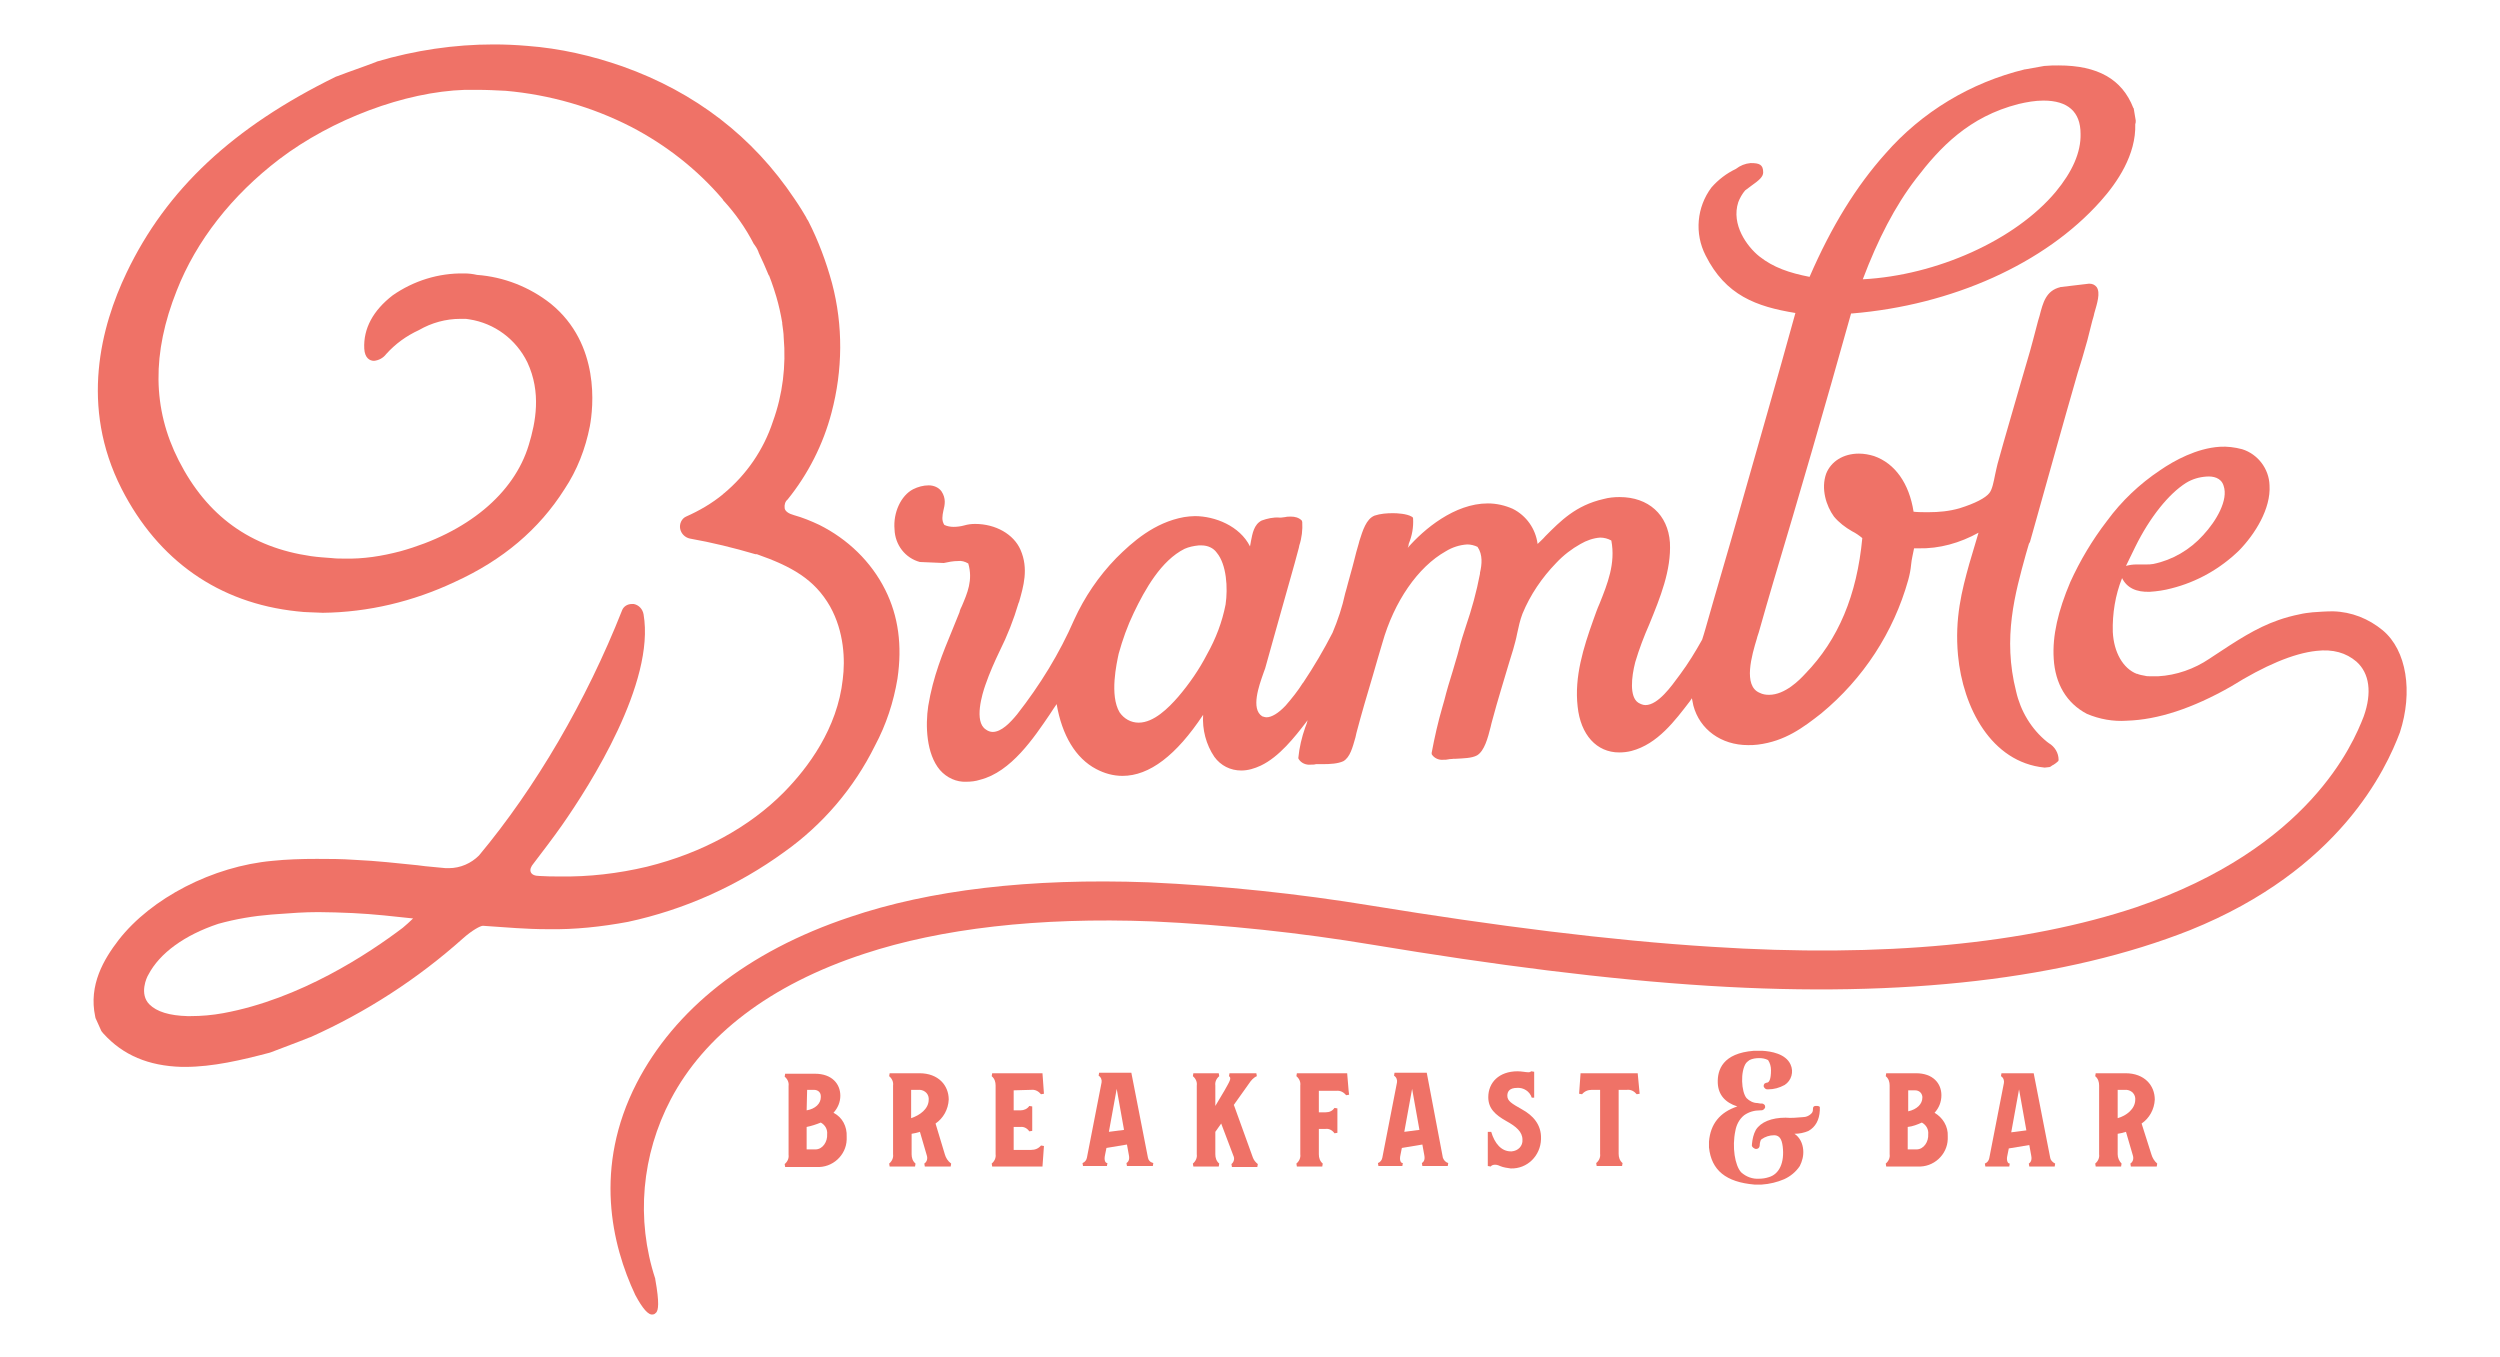 <?xml version="1.0" encoding="utf-8"?>
<!-- Generator: Adobe Illustrator 28.1.0, SVG Export Plug-In . SVG Version: 6.00 Build 0)  -->
<svg version="1.1" id="Layer_1" xmlns="http://www.w3.org/2000/svg" xmlns:xlink="http://www.w3.org/1999/xlink" x="0px" y="0px"
	 viewBox="0 0 512 278" style="enable-background:new 0 0 512 278;" xml:space="preserve">
<style type="text/css">
	.st0{fill:#EF7267;}
</style>
<path class="st0" d="M115.1,169c5.8-8.3,19.1-29.2,16.7-43.2c-0.2-1.1-1-1.9-2-2.1c-0.1,0-0.1,0-0.2,0h-0.2c-0.9,0-1.7,0.5-2,1.3
	c-7.3,18.5-17.7,36.3-29.3,50.2c-1.6,1.6-3.8,2.6-6.2,2.6h-0.6l-4.2-0.4l-1.6-0.2c-4-0.4-8.3-0.9-12.8-1.1c-2.8-0.2-5.3-0.2-7.8-0.2
	c-3.2,0-6.2,0.1-9.1,0.4c-12.2,1.1-24.8,7.6-31.5,16.2c-3,3.9-6.2,9.2-4.8,15.7c0,0.2,0.1,0.4,0.2,0.6l0.9,2
	c0.1,0.3,0.3,0.6,0.6,0.9c4,4.4,9.2,6.6,16,6.8h0.7c5.7,0,11.6-1.4,17.3-2.9c0.1,0,0.2-0.1,0.3-0.1c5.6-2.1,7.3-2.8,7.8-3l0.3-0.1
	l0,0c11.4-5.1,21.9-11.9,31.2-20.2c1.9-1.7,3.6-2.6,4.1-2.6l1.4,0.1c3.2,0.2,7.3,0.6,11.9,0.6c5.5,0.1,11-0.5,16.4-1.5
	c11.6-2.5,22.5-7.4,32-14.3c7.9-5.6,14.3-13.1,18.6-21.8c2.3-4.3,3.8-8.9,4.6-13.7c1-6.8,0.2-12.8-2.5-18.2
	c-2.9-5.8-7.7-10.4-13.5-13.3c-1.7-0.8-3.4-1.5-5.2-2c-1.1-0.3-1.8-0.8-1.9-1.4c-0.1-0.7,0.1-1.4,0.6-1.8c4.2-5.2,7.3-11.3,9-17.8
	c2.3-8.7,2.4-17.8,0.1-26.5c-1.2-4.4-2.8-8.7-4.9-12.8c-0.1-0.1-0.1-0.2-0.2-0.3s-0.1-0.2-0.2-0.4c-0.4-0.7-1.3-2.2-2.4-3.8
	c-8.5-12.7-20.3-21.8-35.2-27.1c-6.3-2.2-12.8-3.7-19.5-4.2c-2.3-0.2-4.6-0.3-6.9-0.3c-8.1,0-16.1,1.2-23.9,3.5l-0.2,0.1
	c-2.6,1-5.3,1.9-7.9,2.9c-0.1,0-0.2,0.1-0.3,0.1c-21,10.3-34.7,23-42.9,40.2c-5.2,10.9-9.6,27.3-1,44.2
	c7.5,14.7,19.9,23.4,35.9,25.1c0.9,0.1,1.9,0.2,2.8,0.2s1.7,0.1,2.5,0.1c9.3-0.1,18.5-2.3,27-6.3c9.9-4.5,17.3-10.8,22.5-19
	c2.6-3.9,4.3-8.3,5.2-12.9c0.7-3.8,2.2-16.8-8-25.1c-4.3-3.4-9.6-5.5-15.1-5.9C96.8,56.1,96,56,95.1,56c-5.3-0.1-10.4,1.5-14.7,4.5
	c-4,3.1-6,6.8-5.8,10.9c0.1,1.9,1.1,2.5,2,2.5c1-0.1,1.9-0.6,2.5-1.4c1.9-2.1,4.1-3.7,6.7-4.9c2.6-1.5,5.5-2.3,8.5-2.3h1.1l0.7,0.1
	c5.2,0.8,9.6,4.1,11.9,8.8c2.9,6.2,1.7,12.3,0.3,16.9c-3,10-12.6,18-26.3,21.8c-3.8,1-7.6,1.6-11.5,1.5c-0.8,0-1.7,0-2.5-0.1
	c-1.4-0.1-2.9-0.2-4.3-0.4c-12.4-1.8-21.3-8.2-27.1-19.6c-5.4-10.6-5.5-22-0.4-34.8C40.2,49.3,47.5,40,57.2,32.6
	c10.8-8.2,25.7-13.8,38-14.2c0.8,0,1.7,0,2.5,0c2,0,3.9,0.1,5.9,0.2c9,0.8,17.7,3.3,25.7,7.4c7.1,3.7,13.5,8.7,18.7,14.8l0.1,0.2
	c2.5,2.7,4.6,5.7,6.3,9l0.1,0.1c0.1,0.2,0.3,0.4,0.4,0.6c0.1,0.2,0.3,0.5,0.4,0.8l0.1,0.3c0.7,1.5,1.4,3,2,4.5c0,0,0,0.1,0.1,0.1
	c0,0,0.8,2,1.5,4.4c0.5,1.7,0.9,3.5,1.2,5.3v0.2c0.1,0.9,0.3,1.9,0.3,2.8c0.5,5.8-0.2,11.7-2.2,17.2c-1.9,5.8-5.4,10.9-10.1,14.8
	c0,0-0.1,0-0.1,0.1h0c-2.3,1.9-4.9,3.4-7.6,4.6c-0.9,0.4-1.4,1.5-1.2,2.5c0.2,1,1,1.8,2,2c4.5,0.8,9,1.9,13.4,3.2c0.1,0,0.1,0,0.2,0
	h0.1c7.1,2.5,11.8,5.1,15,10.7c2.9,5.2,3.1,11,2.6,14.9c-1.1,10.1-7.1,18.1-12,23.1c-7.1,7.2-16.8,12.5-28.1,15.3
	c-5.9,1.4-11.9,2.1-17.9,2c-1.3,0-2.7,0-4.1-0.1c-1,0-1.6-0.3-1.8-0.8s0-1.1,0.6-1.8C111.2,174.3,113.2,171.7,115.1,169L115.1,169z
	 M82.5,190c-7,5.3-21,14.6-36.8,17.5c-2.2,0.4-4.4,0.6-6.7,0.6h-0.6c-3.7-0.1-6.3-0.9-7.8-2.4c-2.1-2.1-0.6-5.5-0.2-6.1
	c2.3-4.4,7.4-8.1,14.3-10.4c3.6-1,7.2-1.6,10.9-1.9l1.4-0.1c2.6-0.2,5.3-0.4,8.2-0.4c2.2,0,4.6,0.1,7.1,0.2
	c4.2,0.2,8.6,0.7,12.3,1.1C83.9,188.8,83.2,189.4,82.5,190z"/>
<path class="st0" d="M188.4,115.1c0,0,0.1,0,0.1,0l4.7,0.2h0.1c0.9-0.2,1.9-0.4,2.9-0.4c0.7-0.1,1.4,0.1,2.1,0.5
	c1,3.4-0.2,6.1-1.3,8.7c-0.2,0.4-0.4,0.8-0.5,1.3c-0.5,1.2-1,2.5-1.5,3.7c-1.9,4.6-3.9,9.4-4.9,15.5c-0.6,4-0.4,9.8,2.4,13.1
	c1.4,1.6,3.4,2.5,5.4,2.4c0.9,0,1.9-0.1,2.8-0.4c6.4-1.6,11.1-8.7,14.3-13.4c0.5-0.8,1-1.5,1.4-2.1c1.1,6.4,3.9,11.1,8.1,13.3
	c1.7,0.9,3.5,1.4,5.4,1.4c5.5,0,11-4.2,16.5-12.5c-0.2,3,0.6,6.1,2.3,8.6c1.3,1.8,3.3,2.8,5.5,2.8c1.4,0,2.7-0.4,4-1
	c3.8-1.8,7-5.9,9.3-8.9l0.3-0.4c-0.1,0.5-0.3,1-0.5,1.5c-0.7,2-1.2,4.1-1.4,6.2c0,0.1,0,0.2,0.1,0.3c0.5,0.8,1.5,1.2,2.4,1.1
	c0.4,0,0.8,0,1.1-0.1l0.8,0h0.5c1.7,0,3.2-0.1,4.3-0.6c1.4-0.8,1.9-2.8,2.5-4.9l0.2-0.9c1-3.8,2.2-7.9,3.4-11.9
	c0.6-2.2,1.3-4.4,1.9-6.5c2.4-8.5,7.3-15.6,13-18.8c1.3-0.8,2.8-1.3,4.4-1.4c0.7,0,1.5,0.2,2.1,0.5c1.1,1.6,0.9,3.6,0.5,5.3v0.2
	c-0.7,3.7-1.7,7.3-2.9,10.8c-0.5,1.5-1,3.1-1.4,4.7s-0.9,3-1.3,4.5c-0.6,1.9-1.2,3.9-1.7,5.9l-0.4,1.4c-0.9,3.1-1.6,6.2-2.2,9.4
	c0,0.1,0,0.3,0.1,0.4c0.5,0.7,1.4,1.1,2.3,1c0.4,0,0.7,0,1.1-0.1s0.6,0,0.9-0.1h0.5c1.6-0.1,3.3-0.1,4.4-0.7
	c1.5-0.9,2.2-3.5,2.8-5.9c0.1-0.4,0.2-0.9,0.3-1.2c1.2-4.5,2.3-7.9,3.5-12l0.8-2.6c0.3-1.1,0.6-2.1,0.8-3.2c0.3-1.4,0.6-2.8,1.1-4.1
	c1.6-3.9,4-7.4,6.9-10.4c1.5-1.6,3.2-2.9,5-3.9c1.2-0.7,2.6-1.2,4-1.3c0.8,0,1.6,0.2,2.3,0.6c0.9,4.7-0.8,8.9-2.4,12.9
	c-0.5,1.1-0.9,2.3-1.3,3.4c-2,5.6-3.9,11.6-3.2,17.7c0.6,5.8,3.9,9.4,8.5,9.4c0.9,0,1.7-0.1,2.5-0.3c5.4-1.4,9-6.3,12-10.2l0.4-0.6
	c0.1,0.5,0.2,1,0.3,1.5c1.3,4.9,5.7,8.1,11.2,8.1c0.6,0,1.3,0,2-0.1c5.6-0.7,9.3-3.5,13-6.4c8.6-7.1,14.8-16.6,17.8-27.3
	c0.3-1.1,0.5-2.1,0.6-3.2c0.1-1.1,0.4-2.2,0.6-3.3h0.9c4.3,0.1,8.5-1.1,12.3-3.2l-1.9,6.4c-1.5,5.4-3,11.1-2.3,18.7
	c1,10.7,6.8,21.9,17.7,23h0.1l0.9-0.1c0.1,0,0.3-0.1,0.4-0.2c0.1-0.1,0.3-0.2,0.5-0.3c0.3-0.2,0.6-0.4,0.9-0.7
	c0.1-0.1,0.1-0.2,0.1-0.3c0-1.4-0.8-2.7-2-3.4l-0.4-0.3c-3.2-2.6-5.4-6.3-6.3-10.3c-2.8-11-0.2-20.1,2-28.1c1.6-5.7-0.1,1,1.4-4.5
	c3.1-11,6-21.5,9.2-32.6l0.9-2.9c1.5-5.1,0.7-2.4,2.1-7.8c0.1-0.4,0.3-0.9,0.4-1.5c0.6-2.1,1.3-4.2,0.5-5.4
	c-0.4-0.5-0.9-0.7-1.5-0.7h-0.1l-5.9,0.7H422c-3,0.7-3.6,3.2-4.3,5.9c-0.1,0.3-0.2,0.7-0.3,1c-1.8,6.9-1.5,5.7-3.4,12.2
	c-1.6,5.6-3.3,11.3-4.9,17.1c-0.2,0.7-0.3,1.4-0.5,2.2c-0.3,1.5-0.6,3.1-1.2,3.8c-0.8,1-2.9,2.1-6.1,3.1c-2.1,0.6-4.2,0.8-6.4,0.8
	c-1,0-2.1,0-3-0.1c-0.9-5.8-3.8-9.9-8.1-11.4c-1-0.3-2-0.5-3.1-0.5c-3.2,0-5.7,1.6-6.7,4.1c-1.1,3.1,0,6.6,1.6,8.8
	c1,1.2,2.3,2.2,3.7,3c0.8,0.4,1.5,0.9,2.1,1.4c-1.1,11.7-4.9,20.8-11.7,27.8c-1.1,1.2-4.1,4.3-7.4,4.3c-0.7,0-1.3-0.1-1.9-0.4
	c-3.5-1.4-1.6-7.8-0.6-11.1c0.1-0.5,0.3-0.9,0.4-1.3c1-3.6,2.1-7.3,3-10.4c5.3-17.7,10.5-35.6,15.9-54.9h0.2
	c20.5-1.7,39.5-10.2,50.9-23c3.4-3.8,7.3-9.5,7.1-15.8c0.1-0.2,0.1-0.5,0.1-0.7l-0.4-2.4c0-0.1,0-0.1-0.1-0.2
	c-2.3-5.9-7.3-8.7-15.3-8.7c-0.9,0-1.8,0-2.8,0.1h-0.1l-3.9,0.7h-0.1c-11.1,2.7-21.1,8.7-28.6,17.3c-5.9,6.6-11,14.8-15.5,25.2
	c-4.1-0.8-7.4-1.9-10.3-4.2c-2.5-2-5.8-6.5-4.3-11.1c0.3-0.8,0.8-1.7,1.4-2.4c0.4-0.3,0.8-0.6,1.2-0.9c1.7-1.2,2.5-1.9,2.5-2.8
	c0-1.6-0.8-1.9-2.5-1.9h-0.1c-1.1,0.1-2.1,0.5-3,1.2c-1.9,0.9-3.6,2.2-5,3.8c-3,4-3.5,9.4-1.2,13.9c4.1,8.2,10.4,10.5,18.4,11.8l0,0
	c-3.8,13.8-7.8,27.6-11.6,41c-2.2,7.8-4.6,15.8-6.8,23.6c-0.2,0.8-0.5,1.6-0.7,2.3c-1.4,2.5-2.8,4.8-4.5,7.1l-0.3,0.4
	c-1.4,1.9-4.2,5.9-6.8,5.9c-0.5,0-1-0.2-1.5-0.5c-1.8-1.2-1.4-5.2-0.6-8.3c0.8-2.7,1.8-5.3,2.9-7.8c2.2-5.4,4.5-11,4.2-16.7
	c-0.4-5.7-4.4-9.3-10.3-9.3c-1.1,0-2.2,0.1-3.3,0.4c-5.7,1.3-8.8,4.5-11.9,7.6c-0.5,0.6-1.1,1.1-1.6,1.6c-0.4-3.1-2.3-5.8-5.1-7.2
	c-1.6-0.7-3.3-1.1-5.1-1.1c-6.8,0-13.1,5.3-16.4,9.1c0.1-0.2,0.2-0.5,0.2-0.8c0.7-1.7,1-3.4,0.9-5.2c0-0.2-0.1-0.3-0.3-0.4
	c-1-0.6-3-0.7-3.8-0.7c-1.3,0-2.6,0.1-3.8,0.5c-1.7,0.7-2.4,3-3.1,5.2l-0.1,0.4c-0.4,1.3-0.7,2.5-1,3.7c-0.2,0.9-0.5,1.8-0.7,2.6
	c-0.4,1.3-0.7,2.7-1.1,4c-0.6,2.8-1.5,5.5-2.6,8.1c-1.8,3.5-3.8,6.9-6,10.2l-0.1,0.1c-1,1.6-2.2,3.1-3.5,4.6
	c-1.5,1.6-2.9,2.4-3.9,2.4c-0.3,0-0.6-0.1-0.9-0.2c-2.4-1.5-0.6-6.4,0.2-8.7c0.2-0.5,0.3-0.9,0.4-1.1c1.2-4.4,2.4-8.5,3.5-12.5
	s2.3-8,3.4-12.2l0.1-0.5c0.5-1.5,0.7-3.2,0.6-4.8c0-0.1-0.1-0.2-0.1-0.3c-0.6-0.6-1.4-0.8-2.2-0.8c-0.4,0-0.8,0-1.2,0.1
	c-0.3,0-0.5,0.1-0.8,0.1h-0.4c-1.2-0.1-2.5,0.2-3.6,0.6c-1.6,0.8-1.9,2.7-2.2,4.2c-0.1,0.4-0.1,0.8-0.2,1.1
	c-2.1-4.2-7.2-6.2-11.3-6.2c-0.7,0-1.5,0.1-2.2,0.2c-6.1,1.1-10.6,5.1-13.9,8.4c-3.6,3.7-6.5,8-8.6,12.6c-3,6.9-7,13.4-11.7,19.4
	c-1.4,1.7-3.2,3.6-5,3.6c-0.5,0-1-0.2-1.4-0.5c-2.5-1.6-0.7-7.4-0.1-9.1c0.9-2.6,1.9-4.8,2.9-6.9c1.6-3.2,2.9-6.5,3.9-9.9l0.1-0.2
	c0.9-3.2,2-6.8,0.3-10.7c-1.4-3.2-5.1-5.3-9.3-5.3c-0.8,0-1.5,0.1-2.2,0.3c-0.7,0.2-1.5,0.3-2.2,0.3c-0.6,0-1.3-0.1-1.9-0.4
	c-0.6-0.9-0.4-1.9-0.2-2.9c0.3-1.2,0.6-2.5-0.4-4c-0.6-0.8-1.6-1.2-2.6-1.2c-1.1,0-2.2,0.3-3.2,0.8c-2.5,1.3-4.1,4.8-3.8,8.2
	C183.3,111.6,185.4,114.3,188.4,115.1L188.4,115.1z M392.4,36.6c4.9-6.4,10.8-12.7,21-15.3c1.7-0.4,3.4-0.7,5.1-0.7
	c5,0,7.6,2.3,7.6,6.8c0.1,3.8-1.7,7.8-5.1,11.9c-8.3,9.9-24.4,17.1-39.5,17.9C384.6,49,388.1,42.2,392.4,36.6L392.4,36.6z
	 M229.1,133.9c0.8-2.9,1.8-5.7,3.1-8.4c2.3-4.8,5.6-10.7,10.4-13.1c0.9-0.4,1.9-0.6,2.9-0.7h0.6c1.2,0,2.4,0.5,3.1,1.5
	c2,2.4,2.3,7.2,1.8,10.6c-0.7,3.6-2,7-3.8,10.2c-1.6,3.1-3.6,6-5.9,8.7c-2,2.3-5,5.3-8.1,5.3c-1.6,0-3-0.8-3.9-2.1
	C227.2,142.4,228.7,135.8,229.1,133.9L229.1,133.9z"/>
<path class="st0" d="M488,129.1c-2.9-2.4-6.4-3.8-10.2-3.9c-1.4,0-2.8,0.1-4.2,0.2c-0.9,0.1-1.8,0.2-2.6,0.4c-1.5,0.3-3,0.7-4.4,1.2
	c-4.6,1.6-8.5,4.2-13.5,7.5l-0.6,0.4c-3.1,2.1-6.8,3.4-10.5,3.6h-1.5c-0.5,0-0.9,0-1.2-0.1c-0.6-0.1-1.1-0.2-1.6-0.4h-0.1
	c-2.8-1.1-4.7-4.4-4.9-8.6c-0.1-3.7,0.5-7.5,1.9-11c1,2,2.9,2.9,5.7,2.8c1.5-0.1,2.9-0.3,4.4-0.7c5.2-1.3,10-4,13.9-7.8
	c3.2-3.3,6.5-8.5,6.2-13.3c-0.1-3.4-2.4-6.4-5.6-7.4c-1.5-0.4-3.1-0.6-4.6-0.5c-4.7,0.3-9.3,2.8-12.2,4.8
	c-4.2,2.8-7.9,6.3-10.9,10.4c-3,3.9-5.5,8.1-7.5,12.5c-2.5,5.9-3.7,11-3.4,15.7c0.3,5.1,2.6,9.1,6.8,11.3c2.6,1.1,5.4,1.6,8.2,1.4
	c6.3-0.2,13.4-2.5,21.3-7c6.9-4.3,12.8-6.8,17.5-7.3c3.4-0.4,6.1,0.4,8.2,2.2c2.7,2.4,3.2,6.4,1.5,11.2c-2.2,5.7-11.2,27-46.6,39.1
	c-22.5,7.5-51.8,10.4-87,8.1c-20.9-1.3-44.3-4.3-69.5-8.4c-15.2-2.5-30.5-4.1-45.8-4.8c-24.4-0.9-44.9,1.6-61.1,7.1
	c-21.3,7.1-36,19.1-43.7,34c-8.9,17.3-5.1,33.2-0.3,43.4l0,0c1.5,2.8,2.7,4.2,3.6,4c0.3,0,0.5-0.2,0.7-0.4c0.4-0.5,0.7-1.8-0.2-6.8
	c0,0,0,0,0-0.1c-4-12.2-2.8-25.4,3.2-36.8c6.8-12.9,20.1-23.4,39.7-29.8c15.5-5.1,35.4-7.5,58.9-6.6c15.1,0.7,30.2,2.3,45.2,4.8
	c24.7,4.1,47.8,7.1,68.8,8.4l0,0c40,2.5,73.2-1.4,98.5-11.4c30.8-12.4,40.2-33.1,43-40.5C494.2,141.7,492.9,133.2,488,129.1
	L488,129.1z M437.3,112c3-6.1,6.9-10.9,10.4-13.1c1.3-0.8,2.7-1.2,4.2-1.3c1.3-0.1,3,0.2,3.5,1.9c1,2.9-1.5,7.2-4.2,10.1
	c-2.7,3-6.3,5.1-10.2,5.9c-0.5,0.1-1,0.1-1.4,0.1h-2c-0.8,0-1.5,0.1-2.2,0.3C436,114.7,436.6,113.4,437.3,112L437.3,112z"/>
<path class="st0" d="M372.2,226.5h-0.4c-0.3,0-0.5,0.2-0.5,0.5c0,0.3,0,0.6-0.2,0.9c-0.5,0.6-1.2,0.9-2,0.9
	c-1.1,0.1-2.3,0.2-3.4,0.1c-2.9,0-5.1,0.9-6.1,2.5c-0.5,0.9-0.7,1.9-0.8,2.9v0.1c-0.1,0.3,0.1,0.6,0.5,0.8c0.1,0.1,0.2,0.1,0.4,0.1
	c0.2,0,0.7-0.1,0.7-0.9c0,0,0-0.1,0-0.1c0.1-0.6,0.2-0.9,0.4-1c0.7-0.5,1.6-0.8,2.5-0.8h0.2c0.9,0.1,1.4,0.7,1.6,2.3
	c0.4,3.3-0.7,5.7-2.9,6.3c-0.6,0.2-1.3,0.3-1.9,0.3c-1.4,0.1-2.7-0.4-3.7-1.3c-1.3-1.4-1.9-5.2-1.2-8.5c0.2-1.2,0.8-2.4,1.8-3.2
	c1-0.7,2.1-1,3.3-1h0.2c0.4,0,0.7-0.3,0.8-0.6c0,0,0-0.1,0-0.1c0-0.2,0-0.3-0.2-0.5c-0.1-0.1-0.3-0.2-0.5-0.2h-0.3l-0.6-0.1
	c-0.8,0-1.6-0.4-2.2-1c-1.1-1.3-1.3-5.5-0.1-7.2c0.2-0.2,0.4-0.4,0.7-0.6c0.6-0.3,1.3-0.4,2-0.4c0.6,0,1.2,0.1,1.8,0.4
	c0.4,0.6,0.6,1.3,0.6,2.1c0,1.9-0.4,2.4-0.7,2.5c-0.2,0-0.4,0.1-0.6,0.2c-0.1,0.1-0.2,0.3-0.2,0.5v0.1c0.1,0.3,0.4,0.6,0.7,0.6h0.2
	c1.2,0,2.3-0.3,3.4-0.9c1.4-0.9,1.9-2.7,1.2-4.2c-1-2.2-4-2.7-5.8-2.8h-1.7c-6.4,0.5-7.5,3.9-7.4,6.6c0.1,2.4,1.5,4,4,4.8
	c-3.6,1.2-5.5,3.6-5.8,7.2v1.2c0.5,4.7,3.5,7.1,9.3,7.6h1.5c1.6-0.1,3.2-0.5,4.6-1.1c1.3-0.6,2.4-1.5,3.2-2.7c0.5-1,0.8-2.1,0.7-3.3
	c-0.1-1.3-0.7-2.6-1.8-3.3c1,0,2-0.2,2.9-0.6c1.4-0.8,2.2-2.2,2.3-4.2v-0.7C372.7,226.7,372.5,226.5,372.2,226.5L372.2,226.5z"/>
<path class="st0" d="M170.7,227.9c0.9-1,1.4-2.2,1.4-3.5c0-2.4-1.7-4.5-5.2-4.5h-6.1l-0.1,0.6c0.6,0.5,0.9,1.2,0.8,1.9v14.1
	c0.1,0.7-0.2,1.4-0.8,1.9l0.1,0.6h6.4c3.3,0.2,6.1-2.4,6.2-5.6c0-0.2,0-0.4,0-0.6C173.5,230.7,172.5,228.8,170.7,227.9L170.7,227.9z
	 M165.3,223.2h1.4c0.8,0,1.4,0.5,1.4,1.3c0,0.1,0,0.1,0,0.2c0,1.3-1.1,2.4-2.9,2.7L165.3,223.2L165.3,223.2z M167,235.4h-1.8v-4.6
	c1-0.2,1.9-0.5,2.9-0.9c0.9,0.5,1.4,1.4,1.3,2.4C169.5,233.8,168.5,235.4,167,235.4L167,235.4L167,235.4z"/>
<path class="st0" d="M193.5,236.4l-1.9-6.3c1.6-1.1,2.6-2.9,2.7-4.9c0-2.9-2.1-5.4-6-5.4h-6.1l-0.1,0.6c0.6,0.5,0.9,1.2,0.8,1.9
	v14.1c0.1,0.7-0.2,1.4-0.8,1.9l0.1,0.6h5.2l0.1-0.6c-0.6-0.5-0.8-1.2-0.8-1.9v-4.2c0.6-0.1,1.1-0.2,1.7-0.4l1.4,4.8
	c0.2,0.6,0.1,1.3-0.5,1.7l0.1,0.6h5.3l0.1-0.6C194.1,237.8,193.7,237.1,193.5,236.4L193.5,236.4z M186.6,229v-5.8h1.4
	c1.1-0.1,2.1,0.6,2.2,1.7c0,0.1,0,0.2,0,0.3C190.2,227.1,188.4,228.4,186.6,229L186.6,229L186.6,229z"/>
<path class="st0" d="M211.2,223.2c0.8-0.1,1.5,0.3,2,0.9l0.6-0.1l-0.3-4.2h-10.3l-0.1,0.6c0.6,0.5,0.8,1.2,0.8,1.9v14.1
	c0.1,0.7-0.2,1.4-0.8,1.9l0.1,0.6h10.3l0.3-4.2l-0.6-0.1c-0.5,0.6-1.2,0.9-2,0.9h-3.6v-4.7h1.4c0.7-0.1,1.4,0.3,1.8,0.9l0.6-0.1v-5
	l-0.6-0.1c-0.4,0.6-1.1,0.9-1.8,0.9h-1.4v-4.1L211.2,223.2L211.2,223.2z"/>
<path class="st0" d="M235.1,237.1l-3.4-17.4h-6.6l-0.1,0.6c0.5,0.3,0.7,0.9,0.6,1.4l-3,15.4c-0.1,0.5-0.4,0.9-0.9,1.1l0.1,0.6h4.9
	l0.1-0.6c-0.5,0-0.7-0.7-0.5-1.6l0.3-1.5l4.2-0.7l0.4,2.2c0.2,1-0.2,1.4-0.5,1.6l0.1,0.6h5.3l0.1-0.6
	C235.5,238,235.2,237.6,235.1,237.1L235.1,237.1z M227.1,231.8l1.6-8.8l1.5,8.4L227.1,231.8z"/>
<path class="st0" d="M256.6,237.1l-3.9-10.8l-0.1,0.1l3.2-4.5c0.4-0.6,0.9-1.2,1.6-1.5l-0.1-0.6h-5.5l-0.1,0.6
	c0.6,0.4,0.1,1.1-0.9,2.9l-1.9,3.2v-4.2c-0.1-0.7,0.2-1.4,0.8-1.9l-0.1-0.6h-5.2l-0.1,0.6c0.6,0.5,0.9,1.2,0.8,1.9v14.1
	c0.1,0.7-0.2,1.4-0.8,1.9l0.1,0.6h5.2l0.1-0.6c-0.6-0.5-0.8-1.2-0.8-1.9v-4.6l1.2-1.7l2.5,6.6c0.3,0.6,0.1,1.3-0.4,1.7l0.1,0.6h5.2
	l0.1-0.6C257.1,238,256.8,237.6,256.6,237.1L256.6,237.1z"/>
<path class="st0" d="M275.9,219.8h-10.3l-0.1,0.6c0.6,0.5,0.9,1.2,0.8,1.9v14.1c0.1,0.7-0.2,1.4-0.8,1.9l0.1,0.6h5.2l0.1-0.6
	c-0.6-0.5-0.8-1.2-0.8-1.9v-5.2h1.4c0.7-0.1,1.4,0.3,1.8,0.9l0.6-0.1v-5l-0.6-0.1c-0.4,0.6-1,0.9-1.8,0.9h-1.4v-4.4h3.6
	c0.8-0.1,1.5,0.3,2,0.9l0.6-0.1l-0.1-0.8L275.9,219.8L275.9,219.8z"/>
<path class="st0" d="M295.5,237.1l-3.3-17.4h-6.6l-0.1,0.6c0.5,0.3,0.7,0.9,0.6,1.4l-3,15.4c-0.1,0.5-0.4,0.9-0.9,1.1l0.1,0.6h4.9
	l0.1-0.6c-0.5,0-0.7-0.7-0.5-1.6l0.3-1.5l4.2-0.7l0.4,2.2c0.2,1-0.2,1.4-0.5,1.6l0.1,0.6h5.2l0.1-0.6
	C296,238,295.7,237.6,295.5,237.1L295.5,237.1z M287.6,231.8l1.6-8.8l1.5,8.4L287.6,231.8z"/>
<path class="st0" d="M311.7,227.2c-2.1-1.2-3-1.7-3-2.8c0-0.9,0.5-1.6,2-1.6c1.3-0.1,2.6,0.7,3,2h0.5v-5.3l-0.6-0.1
	c-0.1,0.1-0.3,0.2-0.6,0.2c-0.5,0-1.4-0.2-2.2-0.2c-3.8,0-6,2.3-6,5.3c0,2.3,1.4,3.6,3.7,4.9c2,1.1,3.3,2.2,3.3,3.8
	c0.1,1.3-0.9,2.3-2.2,2.4c-0.1,0-0.2,0-0.2,0c-1.9,0-3.3-1.6-4-4h-0.7v7l0.6,0.1c0.2-0.3,0.9-0.6,1.9-0.1c0.7,0.3,1.5,0.4,2.2,0.5
	c3.4,0.1,6.1-2.6,6.2-6c0-0.1,0-0.1,0-0.1C315.7,230.3,313.9,228.4,311.7,227.2L311.7,227.2z"/>
<path class="st0" d="M323.7,219.8l-0.3,4.2l0.6,0.1c0.5-0.6,1.2-0.9,2-0.9h1.7v13.1c0.1,0.7-0.2,1.4-0.8,1.9l0.1,0.6h5.2l0.1-0.6
	c-0.6-0.5-0.8-1.2-0.8-1.9v-13.1h1.7c0.8-0.1,1.5,0.3,2,0.9l0.6-0.1l-0.4-4.2L323.7,219.8L323.7,219.8z"/>
<path class="st0" d="M396.2,227.9c0.9-1,1.4-2.2,1.4-3.6c0-2.4-1.7-4.5-5.2-4.5h-6.1l-0.1,0.6c0.6,0.5,0.8,1.2,0.8,1.9v14.1
	c0.1,0.7-0.2,1.4-0.8,1.9l0.1,0.6h6.4c3.3,0.2,6.1-2.4,6.2-5.6c0-0.2,0-0.4,0-0.6C399,230.7,397.9,228.9,396.2,227.9L396.2,227.9z
	 M390.8,223.3h1.4c0.8,0,1.4,0.5,1.5,1.3c0,0.1,0,0.1,0,0.2c0,1.3-1.1,2.4-2.9,2.8V223.3L390.8,223.3z M392.5,235.4h-1.8v-4.6
	c1-0.1,2-0.5,2.9-0.9c0.9,0.5,1.4,1.4,1.3,2.4C395,233.8,394,235.4,392.5,235.4L392.5,235.4z"/>
<path class="st0" d="M419.9,237.2l-3.4-17.4h-6.6l-0.1,0.6c0.5,0.3,0.7,0.9,0.6,1.4l-3,15.4c-0.1,0.5-0.4,0.9-0.9,1.1l0.1,0.6h4.9
	l0.1-0.6c-0.5,0-0.7-0.8-0.5-1.6l0.3-1.5l4.2-0.7l0.4,2.2c0.2,1-0.2,1.4-0.5,1.6l0.1,0.6h5.2l0.1-0.6
	C420.3,238,420,237.6,419.9,237.2L419.9,237.2z M411.9,231.9l1.6-8.8l1.5,8.4L411.9,231.9z"/>
<path class="st0" d="M440.6,236.4l-2-6.3c1.6-1.1,2.6-2.9,2.7-4.9c0-2.9-2.1-5.4-6-5.4h-6.1l-0.1,0.6c0.6,0.5,0.8,1.2,0.8,1.9v14.1
	c0.1,0.7-0.2,1.4-0.8,1.9l0.1,0.6h5.2l0.1-0.6c-0.5-0.5-0.8-1.2-0.8-1.9v-4.2c0.6-0.1,1.1-0.2,1.7-0.4l1.4,4.8
	c0.2,0.6,0.1,1.3-0.5,1.7l0.1,0.6h5.3l0.1-0.6C441.2,237.8,440.8,237.1,440.6,236.4L440.6,236.4z M433.7,229v-5.8h1.4
	c1.1-0.1,2.1,0.6,2.2,1.7c0,0.1,0,0.2,0,0.3C437.3,227.1,435.5,228.5,433.7,229L433.7,229z"/>
</svg>
